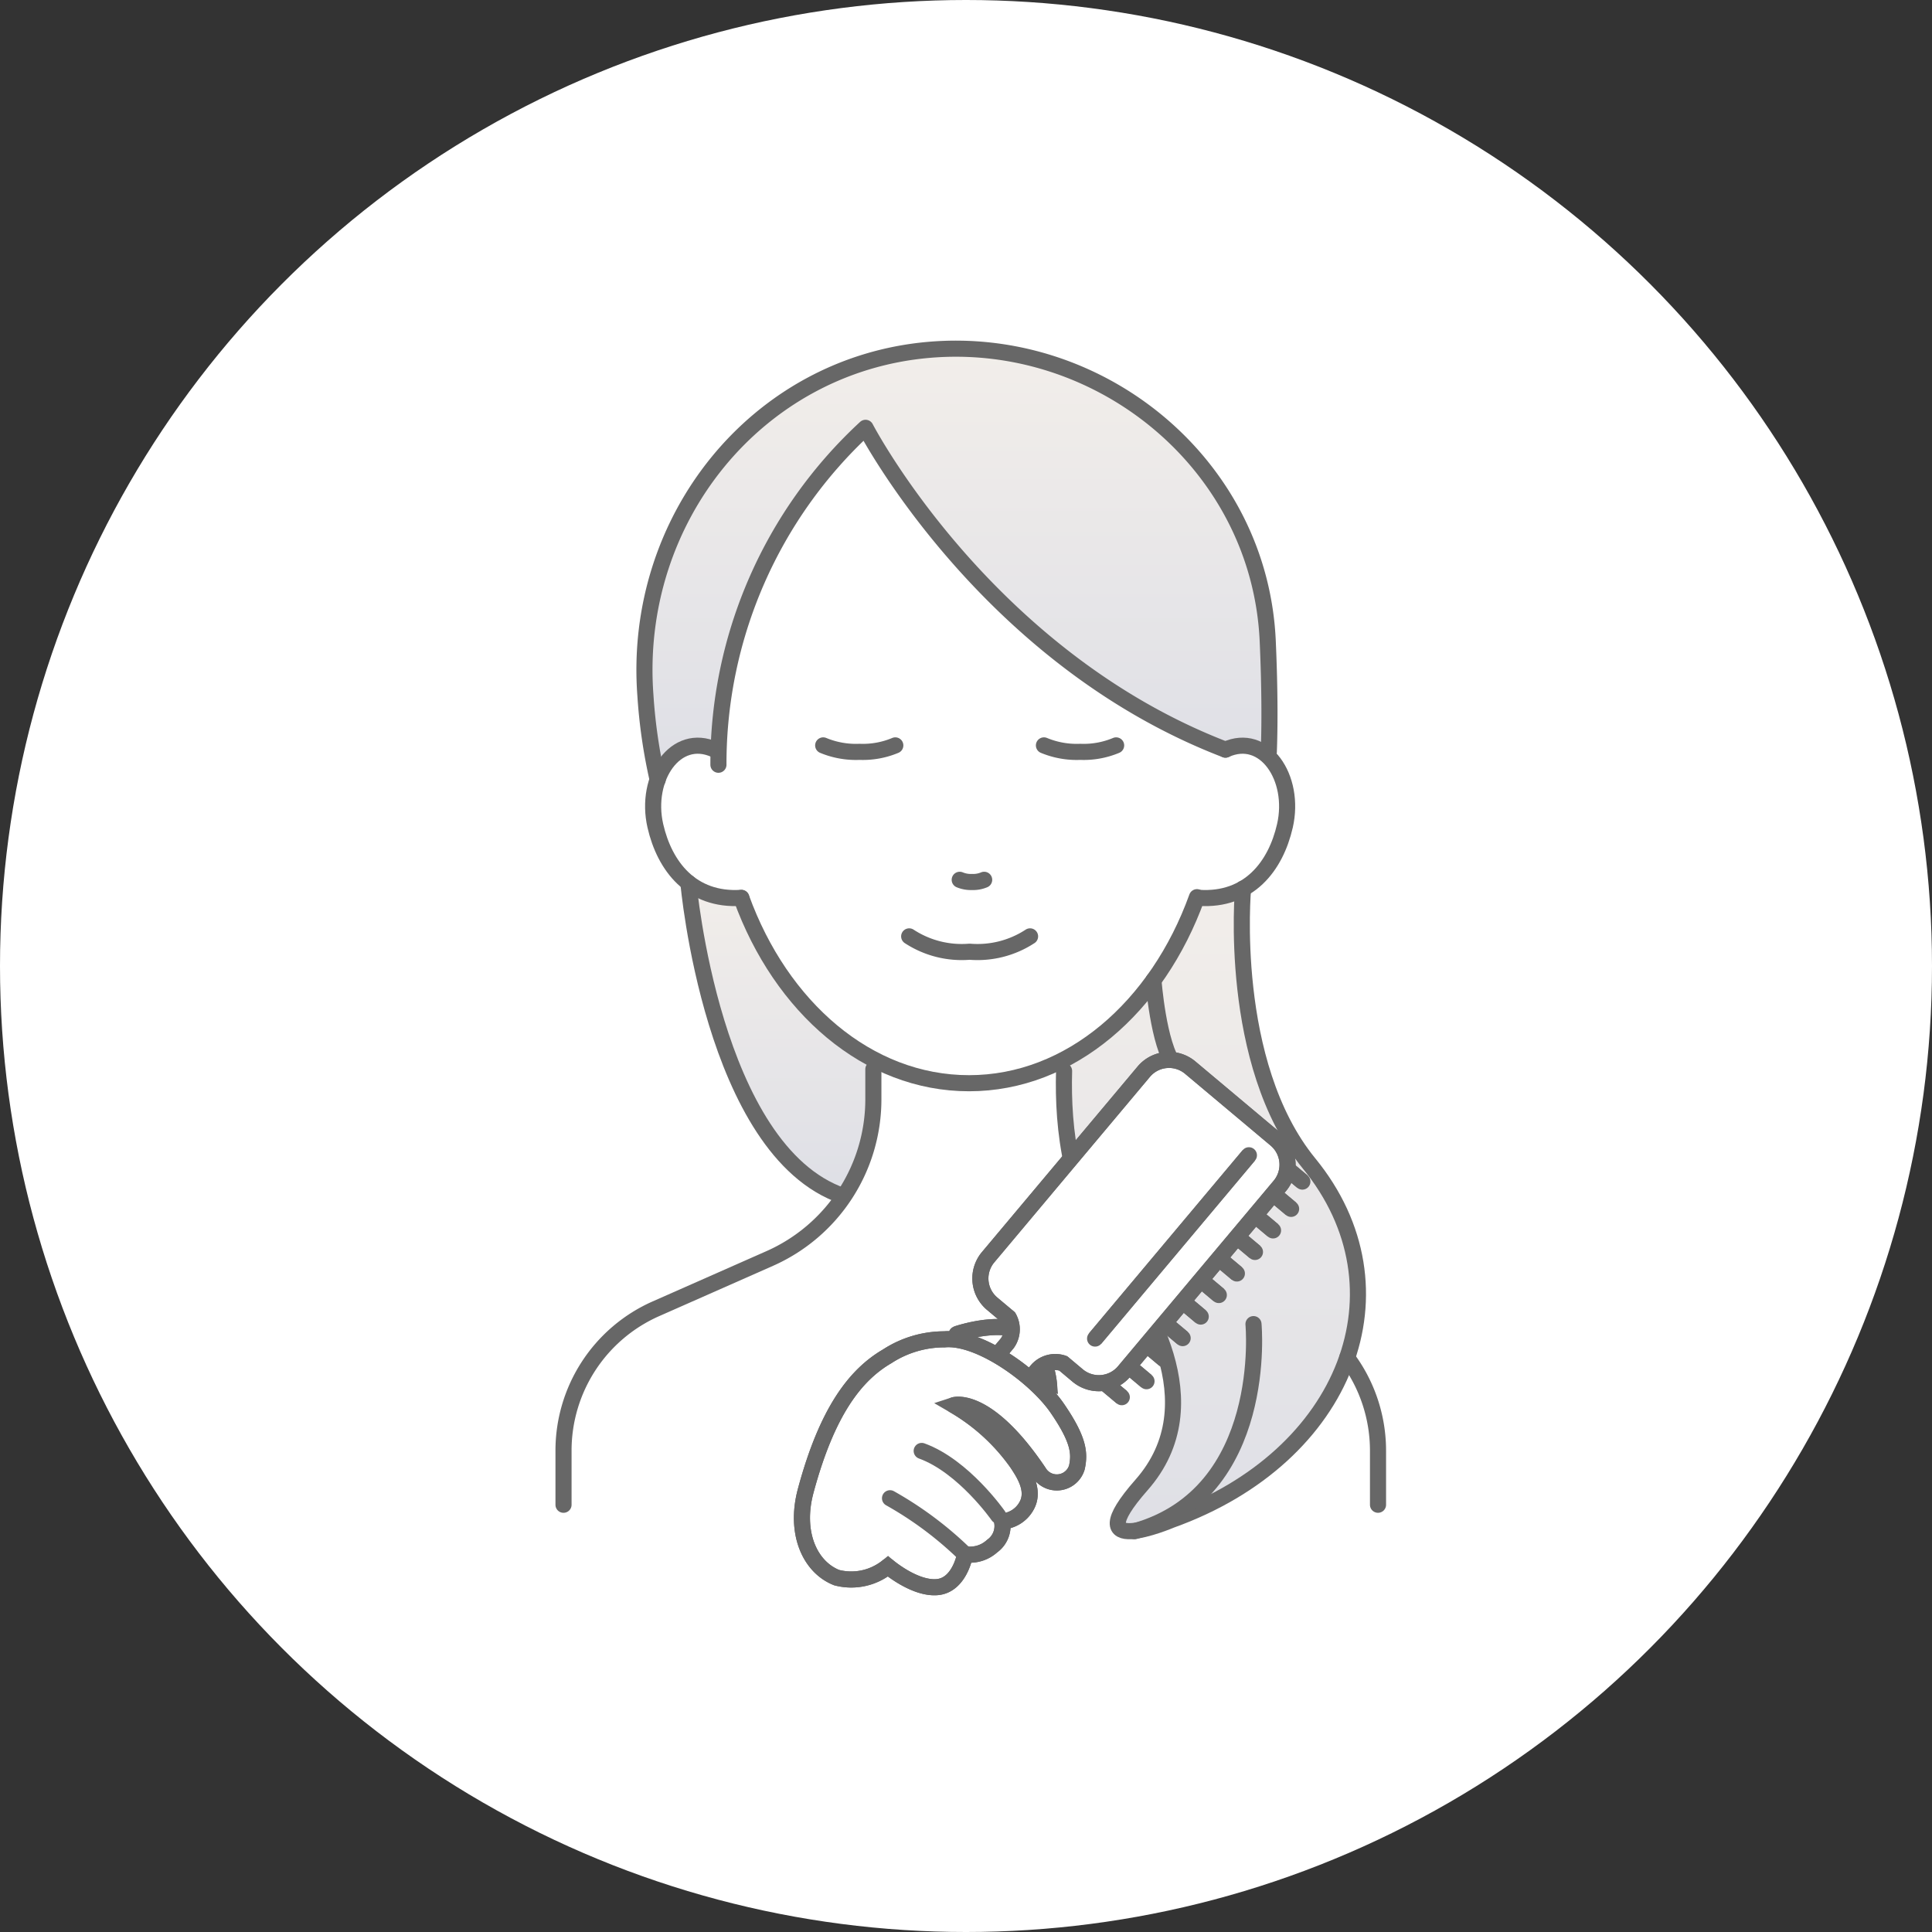 <svg xmlns="http://www.w3.org/2000/svg" width="120" height="120"><rect width="100%" height="100%" fill="#333333" stroke="none"/><defs><linearGradient id="a" x1=".5" x2=".5" y2="1" gradientUnits="objectBoundingBox"><stop offset="0" stop-color="#f2eeea"/><stop offset="1" stop-color="#dedfe6"/></linearGradient><clipPath id="b"><path fill="url(#a)" d="M0 0h44.311v73.423H0z" data-name="長方形 569"/></clipPath></defs><g data-name="グループ 1033" transform="translate(-208 -4859.341)"><circle cx="60" cy="60" r="60" fill="#fff" data-name="楕円形 280" transform="translate(208 4859.341)"/><g data-name="グループ 578"><g data-name="グループ 189"><g fill="url(#a)" clip-path="url(#b)" data-name="グループ 188" transform="translate(248.185 4880.999)"><path d="M38.618 25.216a2.28 2.28 0 0 0-2.538-.321C21.132 19.16 13.733 4.913 13.733 4.913A28.36 28.36 0 0 0 4.613 24.9l-.24-.008c-1.6-.731-2.989.259-3.556 1.872a33.5 33.5 0 0 1-.762-5.236C-.759 10.6 6.981 1.008 17.653.074S38.215 7.2 38.7 18.151c.15 3.332.114 5.637.068 6.883Z" data-name="パス 1022"/><path d="M34.433 34.098a4.8 4.8 0 0 0 2.741-.568v-.005s-.988 10.841 4.1 17.064c6.347 7.757 2.391 18.213-8.572 22.145 0 0-6 2.559-1.826-2.185 4.5-5.108.044-11.657-1.589-13.815-2.821-3.727-3.325-8.261-3.224-11.887l-.01-.71a18.06 18.06 0 0 0 8.255-10.084Z" data-name="パス 1023"/><path d="M2.731 33.164s1.472 16.63 9.586 19.436l.149-.1a10.8 10.8 0 0 0 1.751-5.9v-2.486a18.06 18.06 0 0 1-8.2-10.015 4.66 4.66 0 0 1-3.286-.935" data-name="パス 1024"/></g></g><g data-name="グループ 187"><g stroke="#676767" data-name="グループ 59"><path fill="none" stroke-linecap="round" stroke-linejoin="round" d="M248.849 4907.775a33 33 0 0 1-.761-5.237c-.822-10.933 6.919-20.532 17.595-21.466s20.566 7.127 21.058 18.084c.149 3.332.114 5.638.067 6.884" data-name="パス 360"/><path fill="none" stroke-linecap="round" stroke-linejoin="round" d="M262.246 4925.753v1.868a10.81 10.81 0 0 1-6.437 9.887l-7.075 3.126a9.63 9.63 0 0 0-5.733 8.81v3.36" data-name="パス 361"/><path fill="none" stroke-linecap="round" stroke-linejoin="round" d="M254.045 4915.109c-3.1.2-4.765-1.964-5.34-4.475-.681-2.981 1.262-5.843 3.693-4.732" data-name="パス 362"/><path fill="none" stroke-linecap="round" stroke-linejoin="round" d="M282.469 4915.109c3.1.2 4.765-1.964 5.34-4.475.681-2.981-1.262-5.843-3.693-4.732" data-name="パス 363"/><path fill="none" stroke-linecap="round" stroke-linejoin="round" d="M264.471 4917.501a5.96 5.96 0 0 0 3.753.953 5.96 5.96 0 0 0 3.755-.953" data-name="パス 364"/><path fill="none" stroke-linecap="round" stroke-linejoin="round" d="M259.13 4905.639a5.3 5.3 0 0 0 2.258.4 5.2 5.2 0 0 0 2.221-.4" data-name="パス 365"/><path fill="none" stroke-linecap="round" stroke-linejoin="round" d="M272.841 4905.639a5.3 5.3 0 0 0 2.258.4 5.2 5.2 0 0 0 2.226-.4" data-name="パス 366"/><path fill="none" stroke-linecap="round" stroke-linejoin="round" d="M284.116 4905.902c-14.953-5.735-22.355-19.988-22.355-19.988a28.4 28.4 0 0 0-9.138 20.926" data-name="パス 367"/><path fill="none" stroke-linecap="round" stroke-linejoin="round" d="M282.346 4915.066c-2.456 6.819-7.872 11.556-14.158 11.556s-11.683-4.717-14.142-11.511" data-name="パス 368"/><path fill="none" stroke-linecap="round" stroke-linejoin="round" d="M291.675 4943.681a9.63 9.63 0 0 1 1.916 5.763v3.359" data-name="パス 369"/><path fill="none" stroke-linecap="round" stroke-linejoin="round" d="M280.675 4935.064s-4.535.705-6.751 2.015" data-name="パス 370"/><path fill="none" stroke-linecap="round" stroke-linejoin="round" d="M279.643 4920.229s.3 4.021 1.309 5.3" data-name="パス 371"/><path fill="none" stroke-linecap="round" stroke-linejoin="round" d="M285.208 4914.536s-.989 10.845 4.1 17.069c6.348 7.759 2.392 18.219-8.576 22.152 0 0-6.006 2.559-1.827-2.186 4.5-5.11.044-11.661-1.588-13.819-2.821-3.729-3.326-8.264-3.225-11.891" data-name="パス 372"/><path fill="#fff" d="M267.418 4942.206s3.436-1.184 4.585.332a5.15 5.15 0 0 1 1.156 2.806 9.05 9.05 0 0 1-5.742-3.139" data-name="パス 373"/><path fill="none" stroke-linecap="round" stroke-linejoin="round" d="M267.418 4942.206s3.436-1.184 4.585.332a5.15 5.15 0 0 1 1.156 2.806 9.05 9.05 0 0 1-5.741-3.138" data-name="パス 374"/><path fill="#fff" d="m287.502 4931.566 1.39 1.166" data-name="線 109"/><path fill="none" stroke-linecap="round" stroke-linejoin="round" d="m287.502 4931.566 1.39 1.166" data-name="線 110"/><path fill="#fff" d="m286.804 4933.26 1.39 1.166" data-name="線 111"/><path fill="none" stroke-linecap="round" stroke-linejoin="round" d="m286.804 4933.26 1.39 1.166" data-name="線 112"/><path fill="#fff" d="m285.681 4934.598 1.39 1.166" data-name="線 113"/><path fill="none" stroke-linecap="round" stroke-linejoin="round" d="m285.681 4934.598 1.39 1.166" data-name="線 114"/><path fill="#fff" d="m284.558 4935.936 1.39 1.166" data-name="線 115"/><path fill="none" stroke-linecap="round" stroke-linejoin="round" d="m284.558 4935.936 1.39 1.166" data-name="線 116"/><path fill="#fff" d="m283.435 4937.274 1.39 1.166" data-name="線 117"/><path fill="none" stroke-linecap="round" stroke-linejoin="round" d="m283.435 4937.274 1.39 1.166" data-name="線 118"/><path fill="#fff" d="m282.313 4938.612 1.39 1.166" data-name="線 119"/><path fill="none" stroke-linecap="round" stroke-linejoin="round" d="m282.313 4938.612 1.39 1.166" data-name="線 120"/><path fill="#fff" d="m281.19 4939.95 1.39 1.166" data-name="線 121"/><path fill="none" stroke-linecap="round" stroke-linejoin="round" d="m281.19 4939.95 1.39 1.166" data-name="線 122"/><path fill="#fff" d="m280.067 4941.288 1.39 1.166" data-name="線 123"/><path fill="none" stroke-linecap="round" stroke-linejoin="round" d="m280.067 4941.288 1.39 1.166" data-name="線 124"/><path fill="#fff" d="m278.944 4942.626 1.39 1.166" data-name="線 125"/><path fill="none" stroke-linecap="round" stroke-linejoin="round" d="m278.944 4942.626 1.39 1.166" data-name="線 126"/><path fill="#fff" d="m277.822 4943.965 1.39 1.166" data-name="線 127"/><path fill="none" stroke-linecap="round" stroke-linejoin="round" d="m277.822 4943.965 1.39 1.166" data-name="線 128"/><path fill="#fff" d="m276.287 4944.957 1.39 1.166" data-name="線 129"/><path fill="none" stroke-linecap="round" stroke-linejoin="round" d="m276.287 4944.957 1.39 1.166" data-name="線 130"/><path fill="#fff" d="m287.237 4930.108-5.307-4.453a2.05 2.05 0 0 0-2.891.253l-9.665 11.52a2.05 2.05 0 0 0 .253 2.891l1.026.86a1.49 1.49 0 0 1-.09 1.595l-.93 1.109c-.618.737-1.874 1.173-3.244 2.652-1.021 1.1-2.7 3.519-1.267 4.723s3.523-.872 4.43-2.068c1.221-1.607 1.376-2.966 1.994-3.7l.844-1.007a1.5 1.5 0 0 1 1.648-.461l.895.752a2.053 2.053 0 0 0 2.891-.253l9.666-11.52a2.05 2.05 0 0 0-.253-2.891" data-name="パス 375"/><path fill="none" stroke-linecap="round" stroke-linejoin="round" d="m287.237 4930.108-5.307-4.453a2.05 2.05 0 0 0-2.891.253l-9.665 11.52a2.05 2.05 0 0 0 .253 2.891l1.026.86a1.49 1.49 0 0 1-.09 1.595l-.93 1.109c-.618.737-1.874 1.173-3.244 2.652-1.021 1.1-2.7 3.519-1.267 4.723s3.523-.872 4.43-2.068c1.221-1.607 1.376-2.966 1.994-3.7l.844-1.007a1.5 1.5 0 0 1 1.648-.461l.895.752a2.053 2.053 0 0 0 2.891-.253l9.666-11.52a2.05 2.05 0 0 0-.253-2.893" data-name="パス 376"/><path fill="#fff" d="m285.572 4931.096-9.554 11.386" data-name="線 131"/><path fill="none" stroke-linecap="round" stroke-linejoin="round" d="m285.572 4931.096-9.554 11.386" data-name="線 132"/><path fill="#fff" d="M258.043 4951.939c1.315-4.887 3.058-7.188 5.066-8.356a6.5 6.5 0 0 1 3.553-1.053c2.161-.2 5.64 2.292 7.008 4.282s1.395 2.814 1.221 3.659a1.3 1.3 0 0 1-2.368.311c-3.246-4.823-5.279-4.161-5.279-4.161a12.45 12.45 0 0 1 3.946 3.616c.353.547 1.12 1.638.582 2.618a1.86 1.86 0 0 1-1.53.984 1.53 1.53 0 0 1-.62 1.534 2.03 2.03 0 0 1-1.678.508s-.325 1.914-1.731 2.039-3.061-1.29-3.061-1.29a3.59 3.59 0 0 1-3.184.7c-1.662-.653-2.628-2.777-1.924-5.392" data-name="パス 377"/><path fill="none" stroke-linecap="round" stroke-linejoin="round" d="M258.043 4951.939c1.315-4.887 3.058-7.188 5.066-8.356a6.5 6.5 0 0 1 3.553-1.053c2.161-.2 5.64 2.292 7.008 4.282s1.395 2.814 1.221 3.659a1.3 1.3 0 0 1-2.368.311c-3.246-4.823-5.279-4.161-5.279-4.161a12.45 12.45 0 0 1 3.946 3.616c.353.547 1.12 1.638.582 2.618a1.86 1.86 0 0 1-1.53.984 1.53 1.53 0 0 1-.62 1.534 2.03 2.03 0 0 1-1.678.508s-.325 1.914-1.731 2.039-3.061-1.29-3.061-1.29a3.59 3.59 0 0 1-3.184.7c-1.662-.652-2.628-2.776-1.925-5.391" data-name="パス 378"/><path fill="none" stroke-linecap="round" stroke-linejoin="round" d="M265.248 4949.461c2.607.943 4.752 4.019 4.752 4.019" data-name="パス 379"/><path fill="none" stroke-linecap="round" stroke-linejoin="round" d="M263.281 4952.4a22.3 22.3 0 0 1 4.659 3.484" data-name="パス 380"/><path fill="none" stroke-linecap="round" stroke-linejoin="round" d="M285.856 4941.584s1.008 10.514-7.389 12.865" data-name="パス 381"/><path fill="none" stroke-linecap="round" stroke-linejoin="round" d="M250.757 4914.175s1.472 16.636 9.589 19.444" data-name="パス 382"/><path fill="none" stroke-linecap="round" stroke-linejoin="round" d="M267.61 4913.987a1.8 1.8 0 0 0 .765.136 1.75 1.75 0 0 0 .753-.136" data-name="パス 549"/></g></g></g></g></svg>